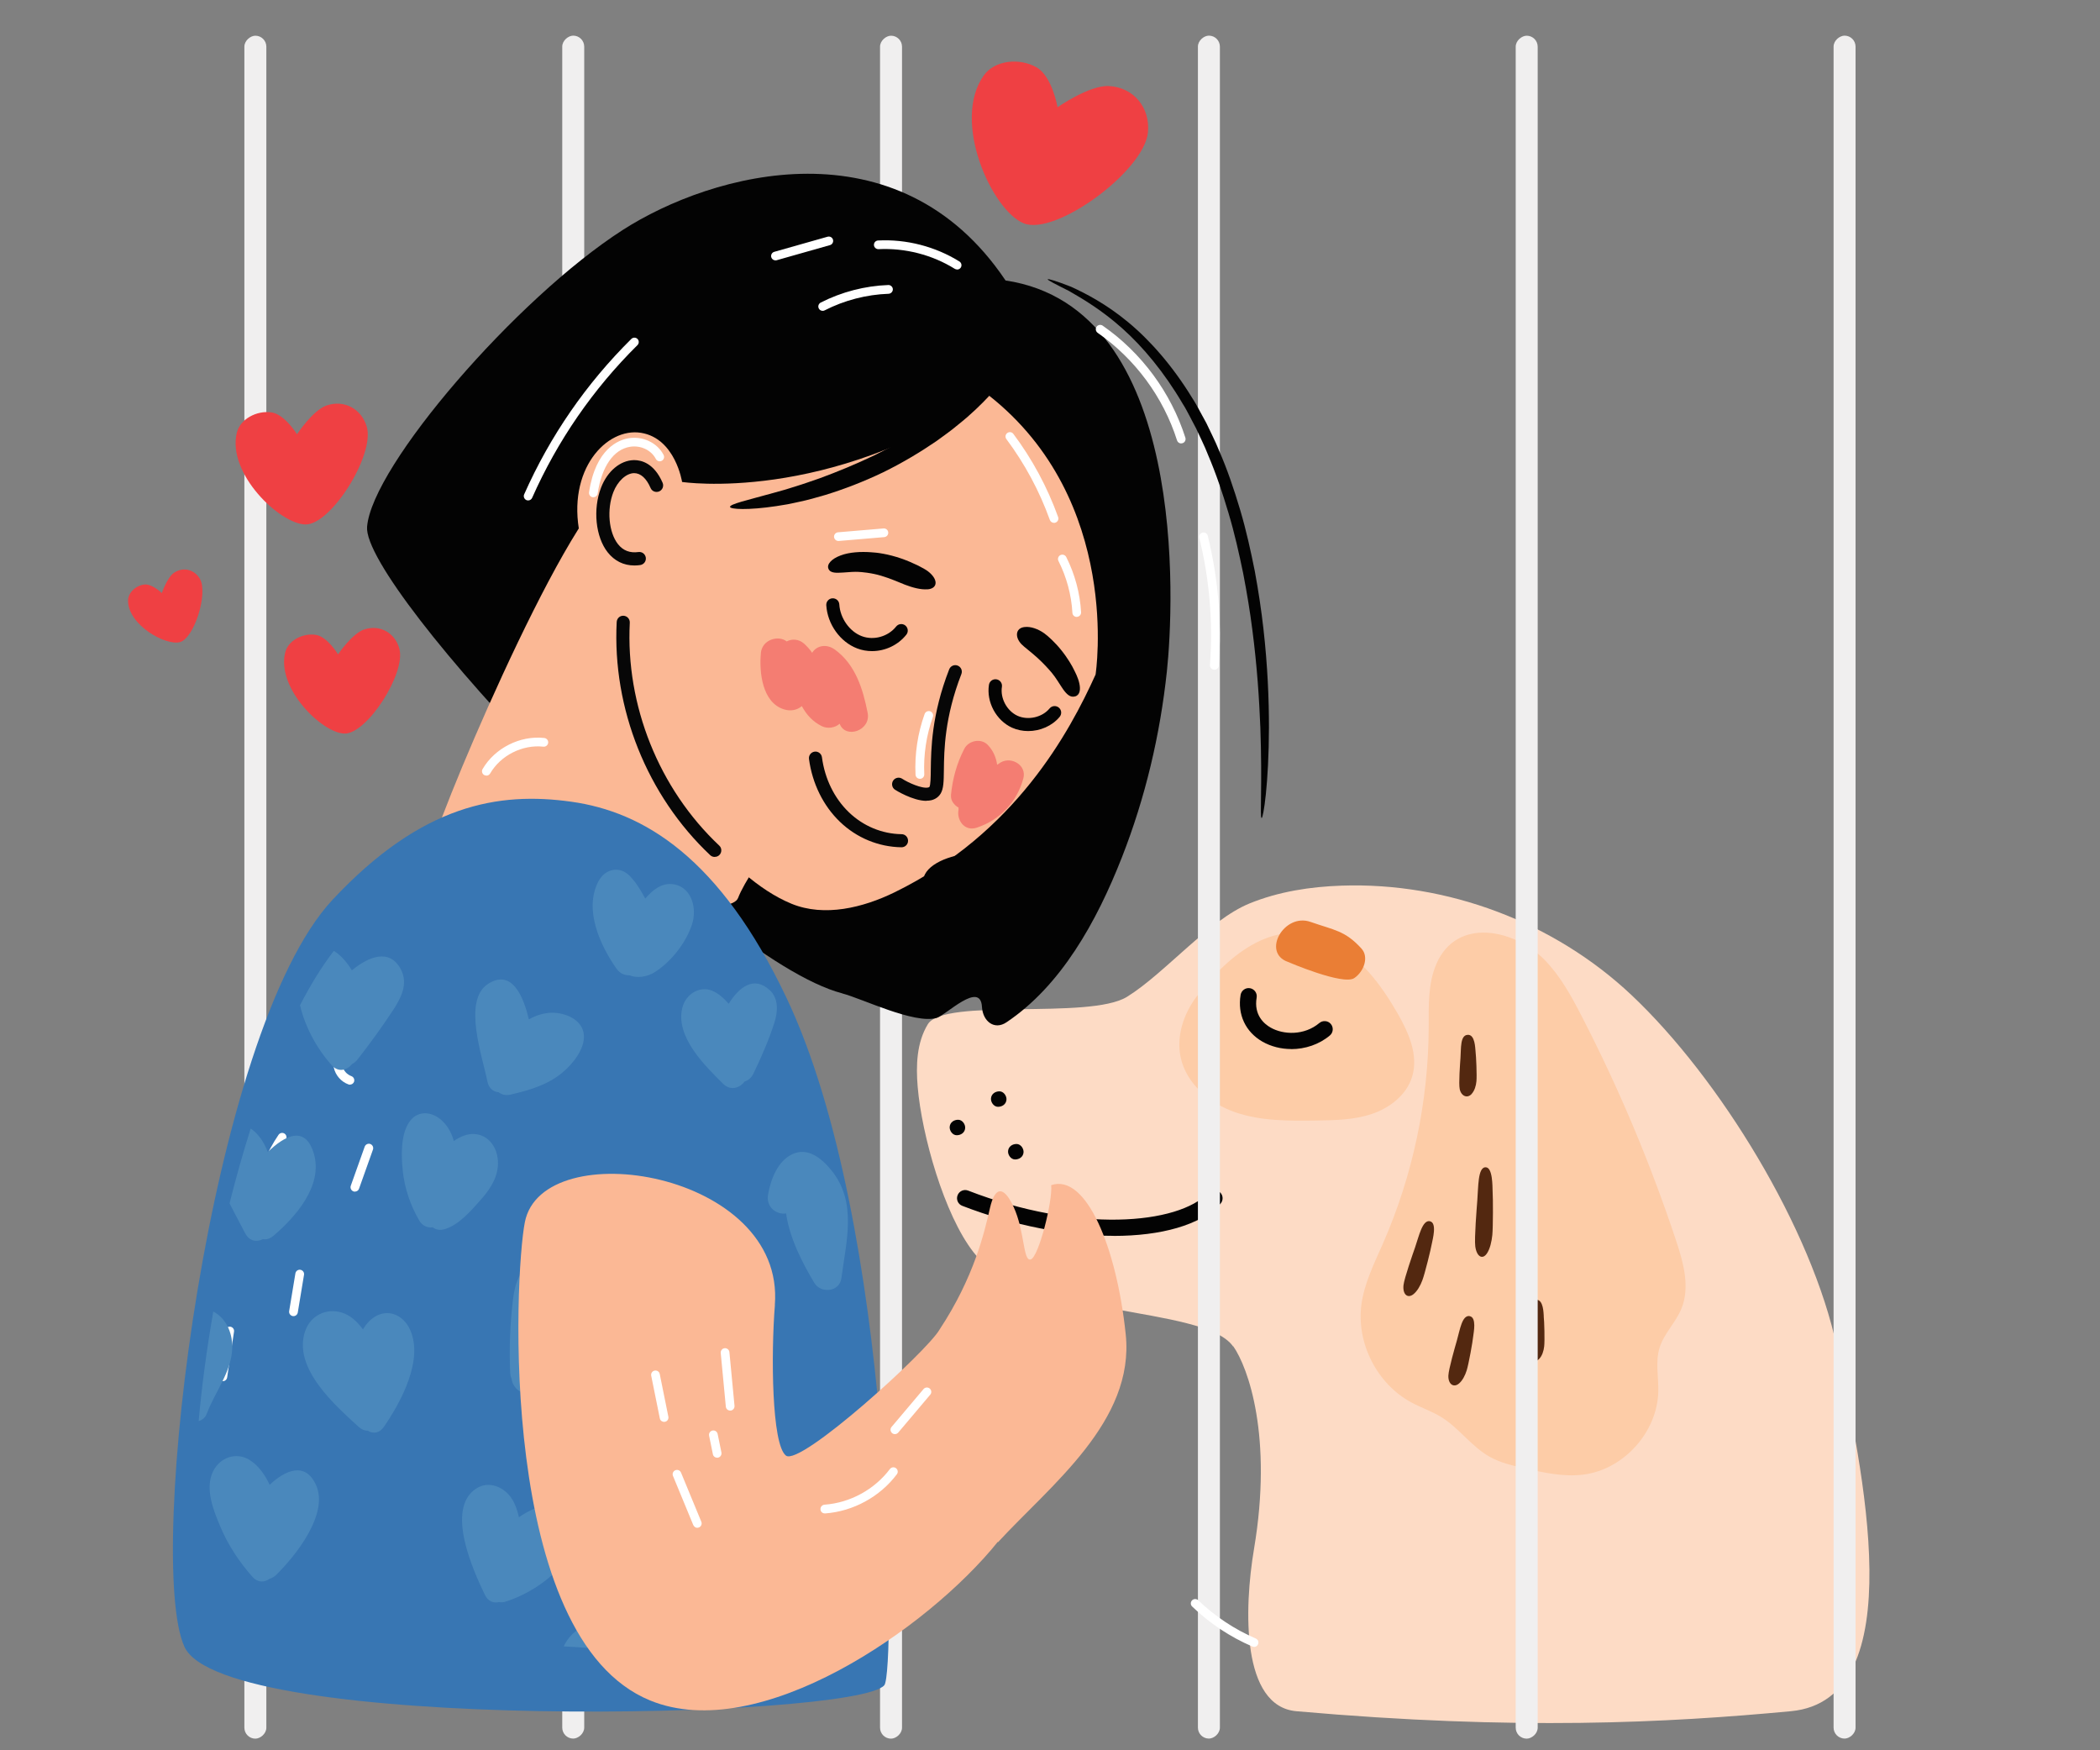 <?xml version="1.0" encoding="UTF-8"?> <svg xmlns="http://www.w3.org/2000/svg" id="a" data-name="Layer 1" viewBox="0 0 300 250"><rect x="0" y="0" width="300" height="250" fill="#808080" stroke="none"/><g><path d="m176.16,192.32c-4.18-5.96-29.68-4-37.08-13.45-4.21-5.38-7.4-16.79-7.98-23.6-.26-3.07-.16-6.34,1.45-8.98,2.32-3.8,23.07-.59,28.45-3.91,5.38-3.32,11.66-10.95,17.51-13.34,4.15-1.69,8.66-2.39,13.14-2.54,15.13-.52,30.37,5.23,41.39,15.6,12.61,11.87,25.82,33.42,29.38,50.37,3.56,16.95,11.01,50.31-6.59,51.95-17.6,1.65-39.11,2.79-70.63,0-7.85-.69-7.51-14.55-6.05-23.21,2.69-15.99-.83-25.86-2.97-28.92Z" style="fill: #fddbc5; stroke-width: 0px;"></path><path d="m205.18,137.73c-1.21,2.82-1.07,6.01-1.08,9.08-.05,10.55-2.28,21.08-6.51,30.75-1.25,2.85-2.68,5.68-3.1,8.76-.75,5.52,2.23,11.36,7.14,14,1.41.76,2.96,1.27,4.32,2.12,2.53,1.58,4.29,4.21,6.9,5.66,1.47.82,3.14,1.21,4.78,1.58,2.83.65,5.73,1.31,8.6.94,5.75-.74,10.54-6.08,10.67-11.88.04-2.08-.43-4.21.17-6.2.62-2.04,2.29-3.6,3.11-5.57,1.29-3.08.32-6.6-.74-9.77-3.64-10.97-8.13-21.66-13.42-31.93-1.48-2.88-3.05-5.77-5.3-8.1-4.21-4.37-12.58-6.34-15.55.56Z" style="fill: #fdcca7; stroke-width: 0px;"></path><path d="m159.07,176.52c-6.56,0-14.22-1.43-21.61-4.29-.6-.23-.9-.91-.66-1.51.23-.6.91-.9,1.51-.66,15.65,6.07,30.01,4.88,34.33.29.44-.47,1.18-.49,1.65-.05.47.44.49,1.18.05,1.65-2.87,3.05-8.47,4.58-15.26,4.58Z" style="fill: #030303; stroke-width: 0px;"></path><g><path d="m136.88,159.94c-.6,0-1.15.36-1.21,1-.05.55.4,1.21,1,1.21s1.15-.36,1.21-1c.05-.55-.4-1.21-1-1.21Z" style="fill: #030303; stroke-width: 0px;"></path><path d="m142.78,155.88c-.6,0-1.15.36-1.21,1-.05.55.4,1.21,1,1.21s1.15-.36,1.21-1c.05-.55-.4-1.21-1-1.21Z" style="fill: #030303; stroke-width: 0px;"></path><path d="m145.22,163.4c-.6,0-1.15.36-1.21,1-.05.55.4,1.21,1,1.21s1.15-.36,1.21-1c.05-.55-.4-1.21-1-1.21Z" style="fill: #030303; stroke-width: 0px;"></path></g><path d="m170.97,142.31c-1.88,2.48-2.96,5.7-2.3,8.74.82,3.78,4.19,6.59,7.85,7.84,3.66,1.25,7.61,1.21,11.48,1.16,2.7-.04,5.45-.08,8.01-.95,2.56-.87,4.93-2.72,5.72-5.3.94-3.06-.49-6.31-2.09-9.08-2.33-4.05-5.26-7.97-9.41-10.13-7.79-4.05-14.67,1.69-19.26,7.73Z" style="fill: #fdcca7; stroke-width: 0px;"></path><path d="m184.47,149.84c-1.44,0-2.87-.35-4.11-1.05-2.43-1.39-3.6-3.89-3.13-6.69.11-.63.71-1.06,1.34-.95.63.11,1.06.71.95,1.34-.42,2.49,1.06,3.75,1.99,4.28,1.83,1.05,4.82,1.16,6.97-.65.49-.41,1.23-.35,1.64.14.41.49.35,1.23-.14,1.64-1.52,1.28-3.52,1.95-5.52,1.95Z" style="fill: #030303; stroke-width: 0px;"></path><path d="m194.5,135.49c-2.37-2.59-3.86-2.61-7.28-3.81-3.77-1.33-7.02,4.37-3.24,5.71,0,0,7.88,3.39,9.48,2.32,1.41-.95,2.12-3.04,1.04-4.21Z" style="fill: #ea7e35; stroke-width: 0px;"></path><g><path d="m210.25,156.23c.4-.45.61-1.13.67-1.79.08-.81-.04-3.58-.13-4.3-.05-.37-.05-2.41-1.13-2.33-1.08.07-.92,1.92-1.02,3.3-.05.74-.28,3.67-.11,4.45.22,1.02,1.1,1.38,1.72.68Z" style="fill: #532810; stroke-width: 0px;"></path><path d="m212.19,166.72c-1.08.09-.99,2.78-1.15,4.79-.08,1.08-.43,5.34-.29,6.48.18,1.49,1.04,2.02,1.69,1.01.42-.65.65-1.63.75-2.6.11-1.17.11-5.21.04-6.26-.03-.54.05-3.5-1.04-3.41Z" style="fill: #532810; stroke-width: 0px;"></path><path d="m204.27,174.43c-1.07-.2-1.55,2.09-2.12,3.75-.31.89-1.54,4.39-1.65,5.39-.14,1.3.58,1.96,1.43,1.28.54-.44.98-1.21,1.27-2,.36-.96,1.2-4.37,1.36-5.27.08-.47.78-2.94-.29-3.14Z" style="fill: #532810; stroke-width: 0px;"></path><path d="m209.93,187.98c-1.07-.14-1.37,1.97-1.81,3.51-.24.83-1.18,4.08-1.21,5-.04,1.2.74,1.78,1.52,1.12.5-.42.87-1.15,1.1-1.88.28-.89.85-4.05.93-4.88.04-.43.54-2.72-.53-2.86Z" style="fill: #532810; stroke-width: 0px;"></path><path d="m220.54,188c-.04-.37-.02-2.41-1.1-2.35-1.08.06-.95,1.91-1.07,3.28-.07.74-.34,3.67-.18,4.45.2,1.03,1.08,1.39,1.71.7.41-.44.63-1.12.7-1.78.09-.81.02-3.59-.07-4.31Z" style="fill: #532810; stroke-width: 0px;"></path></g></g><g><rect x="-85.13" y="125.15" width="243.24" height="3.14" rx="1.57" ry="1.57" transform="translate(163.2 90.23) rotate(90)" style="fill: #f0efef; stroke-width: 0px;"></rect><rect x="-39.73" y="125.15" width="243.24" height="3.14" rx="1.57" ry="1.57" transform="translate(208.61 44.82) rotate(90)" style="fill: #f0efef; stroke-width: 0px;"></rect><rect x="5.68" y="125.15" width="243.24" height="3.14" rx="1.57" ry="1.57" transform="translate(254.01 -.58) rotate(90)" style="fill: #f0efef; stroke-width: 0px;"></rect><rect x="51.08" y="125.15" width="243.24" height="3.14" rx="1.57" ry="1.57" transform="translate(299.42 -45.99) rotate(90)" style="fill: #f0efef; stroke-width: 0px;"></rect><rect x="96.49" y="125.15" width="243.24" height="3.14" rx="1.57" ry="1.57" transform="translate(344.82 -91.39) rotate(90)" style="fill: #f0efef; stroke-width: 0px;"></rect><rect x="141.89" y="125.15" width="243.24" height="3.14" rx="1.57" ry="1.57" transform="translate(390.23 -136.8) rotate(90)" style="fill: #f0efef; stroke-width: 0px;"></rect></g><g><path d="m158.41,12.29c-2.81-.14-7.33,3.03-7.33,3.03,0,0-.76-4.42-3-5.7-2.44-1.39-5.99-1.04-7.55,1.17-4.64,6.55,1.19,19.28,5.72,21.11,4.53,1.84,17.2-7.46,17.74-12.98.35-3.55-2.05-6.45-5.58-6.63Z" style="fill: #ef4043; stroke-width: 0px;"></path><path d="m52.07,89.89c-1.76.57-3.78,3.58-3.78,3.58,0,0-1.51-2.54-3.18-2.79-1.83-.28-3.92.77-4.36,2.49-1.31,5.11,5.26,11.55,8.47,11.61,3.21.06,8.8-8.62,7.83-12.13-.62-2.26-2.77-3.47-4.98-2.75Z" style="fill: #ef4043; stroke-width: 0px;"></path><path d="m24.9,81.78c-1.02.67-1.78,2.93-1.78,2.93,0,0-1.4-1.35-2.5-1.22-1.21.14-2.35,1.17-2.33,2.34.06,3.47,5.35,6.41,7.4,5.89,2.05-.52,4.08-7,2.86-9.06-.79-1.32-2.36-1.72-3.64-.88Z" style="fill: #ef4043; stroke-width: 0px;"></path><path d="m46.69,57.9c-2,.68-4.26,4.13-4.26,4.13,0,0-1.76-2.87-3.67-3.13-2.08-.29-4.45.94-4.93,2.91-1.41,5.84,6.17,13.07,9.83,13.1,3.66.02,9.9-9.95,8.74-13.94-.74-2.56-3.21-3.91-5.72-3.06Z" style="fill: #ef4043; stroke-width: 0px;"></path></g><g><g><g><path d="m120.34,141.9c2.86.75,10.26,4.4,13.46,3.5,1.3-.37,6.27-5.38,6.48-1.58.12,2.07,1.78,3.36,3.5,2.2,7.78-5.21,12.88-14.35,16.49-23.56,3.35-8.53,5.46-17.49,6.43-26.59,1-9.37,3.13-51.9-23.05-55.81-15.3-22.78-41.86-15.47-54.74-7.18-15.17,9.77-35.76,33.64-36.47,42.36-.71,8.72,48.73,61.63,67.89,66.65Z" style="fill: #030303; stroke-width: 0px;"></path><path d="m60.88,119.61c.1-.17.12-.25.11-.27-.03.09-.07.17-.11.26,0,0,0,.01,0,.02Z" style="fill: #030303; stroke-width: 0px;"></path></g><g><path d="m61.45,122.01c.09,2.37,42.25,10.81,43.99,6.25,1.74-4.56,10.95-15.65,10.75-16.86-.34-2.1-1.95-4.45-3.01-6.27-1.17-2.02-2.48-3.95-3.89-5.8-3.01-3.95-6.42-7.59-9.87-11.16-3.35-3.46-8.68-20.65-11.67-18.83-7.35,4.47-26.4,50.06-26.3,52.68Z" style="fill: #fbb895; stroke-width: 0px;"></path><path d="m97.44,68.84s-.95-6.23-5.87-7.02c-4.92-.79-10.64,5.27-8.72,14.56,1.3,6.32,5.11,7.63,6.8,7.93-1.98,8.8-1.56,16.55,1.31,21.35,2.82,4.71,5.93,9.24,9.57,13.31,3.46,3.87,7.68,8.12,12.55,10.12,4.7,1.92,10.21.56,14.7-1.63,17.24-8.42,25-22.87,28.73-31.11,0,0,3.88-24.88-15.3-39.91-23.08,15.55-43.77,12.4-43.77,12.4Z" style="fill: #fbb895; stroke-width: 0px;"></path><path d="m132.5,84.17c-.97.08-2.16-.25-3.23-.66-.65-.25-2.03-.88-3.41-1.28-1.37-.41-2.77-.53-3.33-.55-.3-.02-1.24.02-2.12.1-.44.02-.87.06-1.24,0-.36-.05-.67-.19-.81-.52-.3-.65.44-1.45,1.72-1.92,1.27-.49,2.95-.56,4.33-.46.37.02,1.02.07,1.8.22.77.14,1.65.37,2.5.66,1.7.59,3.25,1.39,3.83,1.82,1.52,1.15,1.47,2.48-.04,2.6Z" style="fill: #030303; stroke-width: 0px;"></path><path d="m146.39,89.56c.86-.1,1.92.28,2.79.9.52.37,1.58,1.33,2.45,2.43.88,1.09,1.57,2.28,1.8,2.79.13.26.58,1.09.76,1.93.19.84.1,1.67-.6,1.86-.7.2-1.21-.31-1.72-1.02-.5-.72-1.03-1.66-1.63-2.37-.32-.38-1.14-1.31-2.05-2.13-.91-.83-1.9-1.55-2.27-1.94-.48-.51-.69-1.05-.63-1.53.06-.47.41-.85,1.09-.92Z" style="fill: #030303; stroke-width: 0px;"></path><g><path d="m90.63,80.77c-1.53,0-2.83-.64-3.81-1.87-1.74-2.19-2.15-6.17-.95-9.26.9-2.34,2.74-3.88,4.67-3.92.02,0,.05,0,.07,0,1.02,0,2.84.44,4.05,3.24.2.47-.01,1.02-.49,1.23-.48.2-1.03-.01-1.23-.49-.6-1.38-1.41-2.12-2.36-2.12-1.13.02-2.35,1.14-2.96,2.72-.96,2.48-.66,5.75.67,7.43.72.91,1.7,1.29,2.91,1.12.52-.07.98.28,1.06.8.07.51-.28.98-.8,1.06-.28.04-.56.06-.83.06Z" style="fill: #070707; stroke-width: 0px;"></path><path d="m124.58,93c-.72,0-1.44-.12-2.12-.38-2.43-.92-4.25-3.45-4.42-6.17-.03-.52.36-.96.87-.99.53-.03.96.36.99.87.12,1.98,1.48,3.89,3.22,4.54,1.7.64,3.76.06,4.9-1.38.32-.4.91-.47,1.31-.15.4.32.47.91.15,1.31-1.2,1.51-3.04,2.35-4.9,2.35Z" style="fill: #030303; stroke-width: 0px;"></path><path d="m146.87,104.42c-.79,0-1.57-.16-2.29-.48-2.27-1.03-3.69-3.67-3.3-6.13.08-.51.56-.86,1.07-.78.51.08.86.56.78,1.07-.26,1.64.72,3.45,2.23,4.14,1.51.68,3.52.23,4.58-1.05.33-.4.92-.45,1.32-.12.4.33.45.92.12,1.32-1.09,1.31-2.8,2.03-4.5,2.03Z" style="fill: #030303; stroke-width: 0px;"></path><path d="m132.35,114.39c-1.98,0-4.47-1.57-4.49-1.59-.43-.28-.55-.86-.27-1.3.28-.43.87-.55,1.29-.27.83.55,2.85,1.46,3.73,1.25.13-.03.15-.07.17-.09.16-.27.18-1.42.19-2.43.04-2.94.1-7.87,2.63-14.36.19-.48.73-.72,1.21-.53.48.19.72.73.53,1.21-2.4,6.17-2.47,10.89-2.5,13.7-.02,1.65-.04,2.65-.45,3.35-.29.49-.76.83-1.35.97-.22.05-.45.07-.69.07Z" style="fill: #070707; stroke-width: 0px;"></path><path d="m128.79,121.02h-.01c-3.27-.05-6.4-1.34-8.79-3.64-2.38-2.28-3.95-5.47-4.42-8.97-.07-.51.29-.98.8-1.05.51-.07.98.29,1.05.8.41,3.09,1.78,5.88,3.86,7.87,2.05,1.97,4.73,3.08,7.52,3.12.52,0,.93.43.92.95,0,.51-.42.92-.93.92Z" style="fill: #070707; stroke-width: 0px;"></path><path d="m102.1,122.4c-.23,0-.46-.08-.64-.25-9.01-8.49-14-20.94-13.36-33.31.03-.52.45-.92.98-.89.52.03.91.47.89.98-.61,11.82,4.16,23.73,12.78,31.85.38.35.39.95.04,1.32-.18.2-.43.29-.68.29Z" style="fill: #070707; stroke-width: 0px;"></path></g><path d="m108.69,93.29c.19-1.99,2.56-2.59,3.69-1.67.75-.4,1.73-.35,2.46.29.46.41.85.85,1.18,1.33.65-1.05,2.05-1.31,3.23-.47,2.95,2.12,4.03,5.64,4.7,9.05.5,2.55-3.19,3.78-4,1.55-.65.6-1.73.75-2.53.36-1.32-.65-2.21-1.64-2.87-2.87-.68.57-1.6.76-2.56.46-3.13-.98-3.55-5.37-3.29-8.04Z" style="fill: #f47d72; stroke-width: 0px;"></path><path d="m135.85,113.56c.24-2.35.82-4.5,1.91-6.61.61-1.18,2.38-1.55,3.34-.56.78.8,1.19,1.78,1.35,2.84.17-.12.35-.24.54-.35,1.55-.85,3.71.44,3.2,2.31-.91,3.38-3.34,5.93-6.65,7.03-1.79.6-2.92-1.16-2.6-2.59-.01-.09-.02-.19-.01-.28-.65-.37-1.15-1.04-1.07-1.78Z" style="fill: #f47d72; stroke-width: 0px;"></path></g><path d="m26.35,235.22c5.6,12.31,95.82,10.35,99.98,5.49,1.6-1.87,1.4-65.79-13.98-98.2-9.51-20.05-20.42-26.56-30.75-28-10.33-1.44-21.29.32-34.07,13.98-17.66,18.87-26.79,94.42-21.18,106.73Z" style="fill: #3876b3; stroke-width: 0px;"></path><path d="m104.28,72.4c.03.35,2.58.5,6.63-.11.51-.08,1.04-.17,1.59-.26.55-.1,1.12-.24,1.7-.36,1.18-.24,2.42-.6,3.73-.98,2.59-.8,5.39-1.86,8.22-3.22,2.82-1.38,5.38-2.93,7.62-4.46,1.1-.8,2.15-1.54,3.07-2.32.46-.38.92-.74,1.34-1.11.41-.38.81-.74,1.19-1.08,2.98-2.81,4.44-4.9,4.19-5.14-.29-.29-2.22,1.3-5.43,3.65-.4.29-.82.6-1.26.91-.44.32-.91.62-1.39.95-.95.68-2.01,1.33-3.1,2.03-2.23,1.37-4.72,2.78-7.42,4.11-2.71,1.3-5.37,2.39-7.82,3.29-1.24.42-2.4.85-3.52,1.18-.56.17-1.09.36-1.61.5-.52.15-1.02.29-1.5.42-3.83,1.07-6.27,1.6-6.22,2.01Z" style="fill: #030303; stroke-width: 0px;"></path><path d="m180.24,116.84c.11.01.37-1.21.6-3.44.23-2.23.43-5.48.44-9.5,0-4.02-.19-8.81-.79-14.09-.3-2.64-.71-5.41-1.24-8.26-.57-2.84-1.21-5.78-2.09-8.74-.88-2.95-1.85-5.81-3.02-8.48-.54-1.35-1.21-2.62-1.8-3.89-.33-.62-.67-1.23-1-1.83-.17-.3-.33-.6-.49-.9-.17-.3-.36-.58-.53-.86-2.8-4.58-6.04-8.26-9.18-10.85-3.14-2.6-6.09-4.11-8.13-5.04-2.11-.83-3.3-1.17-3.34-1.07-.04.12,1.07.68,3.04,1.67,1.92,1.1,4.7,2.73,7.63,5.36,2.94,2.62,5.97,6.25,8.61,10.74.17.28.35.55.5.84.15.29.31.58.47.88.31.59.63,1.19.94,1.79.56,1.24,1.21,2.48,1.72,3.81,1.12,2.61,2.06,5.41,2.92,8.3.87,2.9,1.51,5.78,2.09,8.58.54,2.8.99,5.52,1.32,8.13.68,5.21.98,9.95,1.14,13.92.14,3.98.13,7.21.1,9.44-.03,2.23-.06,3.47.07,3.48Z" style="fill: #030303; stroke-width: 0px;"></path><g><path d="m136.73,38.49c-.11,0-.23-.03-.33-.09-3.23-2.01-7.1-3-10.9-2.81-.33.01-.64-.25-.65-.59-.02-.34.25-.64.59-.65,4.05-.21,8.18.86,11.62,3,.29.18.38.57.2.86-.12.19-.32.29-.53.29Z" style="fill: #fff; stroke-width: 0px;"></path><path d="m110.78,37.19c-.27,0-.52-.18-.6-.45-.09-.33.1-.68.43-.77l7.62-2.16c.33-.09.68.1.77.43.09.33-.1.68-.43.77l-7.62,2.16c-.06.02-.11.02-.17.02Z" style="fill: #fff; stroke-width: 0px;"></path><path d="m117.53,44.4c-.23,0-.45-.12-.56-.34-.16-.31-.03-.68.27-.84,2.98-1.52,6.32-2.39,9.67-2.51.32-.01.63.26.64.6.01.34-.26.63-.6.65-3.16.11-6.33.93-9.14,2.37-.09.05-.19.07-.28.07Z" style="fill: #fff; stroke-width: 0px;"></path><path d="m75.45,71.48c-.08,0-.17-.02-.25-.05-.31-.14-.46-.51-.32-.82,3.69-8.32,8.84-15.79,15.31-22.2.24-.24.64-.24.88,0,.24.24.24.64,0,.88-6.36,6.3-11.42,13.64-15.05,21.82-.1.23-.33.37-.57.37Z" style="fill: #fff; stroke-width: 0px;"></path><path d="m168.74,63.34c-.26,0-.51-.17-.59-.43-1.97-6.2-6-11.65-11.34-15.37-.28-.2-.35-.58-.16-.87.2-.28.58-.35.87-.16,5.56,3.87,9.76,9.55,11.82,16.01.1.33-.08.68-.4.78-.06.02-.13.03-.19.03Z" style="fill: #fff; stroke-width: 0px;"></path><path d="m173.48,95.66s-.03,0-.05,0c-.34-.03-.6-.32-.58-.67.45-6.11-.06-12.22-1.52-18.17-.08-.33.12-.67.46-.75.33-.08.67.12.75.46,1.49,6.08,2.02,12.32,1.56,18.56-.02.33-.3.58-.62.58Z" style="fill: #fff; stroke-width: 0px;"></path><path d="m49.99,154.93c-.07,0-.14-.01-.21-.04-1.04-.37-1.86-1.31-2.09-2.39-.23-1.08.14-2.27.94-3.03.25-.24.64-.23.88.02.24.25.23.64-.02.88-.49.47-.72,1.2-.58,1.87.14.67.65,1.24,1.29,1.47.32.12.49.47.38.8-.09.25-.33.41-.59.41Z" style="fill: #fff; stroke-width: 0px;"></path><path d="m84.76,71.02s-.06,0-.09,0c-.34-.05-.57-.37-.52-.71.95-6.28,4.26-7.48,5.64-7.71,2.05-.34,4.11.64,5.01,2.38.16.31.04.68-.27.84-.31.16-.68.04-.84-.27-.66-1.27-2.18-1.98-3.7-1.73-2.35.39-4.03,2.82-4.61,6.67-.05.31-.31.53-.62.53Z" style="fill: #fff; stroke-width: 0px;"></path><path d="m150.57,74.68c-.26,0-.49-.16-.59-.41-1.49-4.14-3.58-8.03-6.21-11.55-.21-.28-.15-.67.13-.87.28-.21.67-.15.87.13,2.71,3.62,4.86,7.62,6.39,11.87.12.32-.05.68-.38.8-.07.02-.14.04-.21.04Z" style="fill: #fff; stroke-width: 0px;"></path><path d="m153.82,88.12c-.33,0-.6-.26-.62-.59-.14-2.55-.83-5.11-1.99-7.4-.16-.31-.03-.68.27-.84.31-.16.68-.03.84.27,1.23,2.44,1.97,5.16,2.12,7.89.02.34-.24.64-.59.66-.01,0-.02,0-.04,0Z" style="fill: #fff; stroke-width: 0px;"></path><path d="m119.77,77.27c-.32,0-.59-.25-.62-.57-.03-.34.23-.64.57-.67l6.5-.55c.35-.03.65.23.67.57.03.34-.23.64-.57.67l-6.5.55s-.04,0-.05,0Z" style="fill: #fff; stroke-width: 0px;"></path><path d="m131.41,111.24c-.33,0-.61-.26-.62-.59-.14-2.92.31-5.92,1.3-8.67.12-.32.47-.49.8-.38.32.12.49.47.38.8-.93,2.6-1.36,5.43-1.23,8.19.02.34-.25.64-.59.65,0,0-.02,0-.03,0Z" style="fill: #fff; stroke-width: 0px;"></path><path d="m69.48,110.78c-.11,0-.21-.03-.31-.08-.3-.17-.4-.55-.23-.85,1.74-3,5.37-4.83,8.82-4.44.34.04.59.35.55.69-.04.34-.35.59-.69.55-2.97-.33-6.1,1.24-7.6,3.83-.12.2-.32.31-.54.31Z" style="fill: #fff; stroke-width: 0px;"></path><path d="m179.16,235.23c-.08,0-.17-.02-.25-.05-3.2-1.38-6.09-3.3-8.6-5.71-.25-.24-.26-.63-.02-.88.24-.25.63-.26.88-.02,2.41,2.31,5.18,4.15,8.23,5.47.32.14.46.5.32.82-.1.24-.33.38-.57.38Z" style="fill: #fff; stroke-width: 0px;"></path><path d="m50.7,170.21c-.07,0-.14-.01-.21-.04-.32-.12-.49-.47-.38-.8l1.99-5.59c.12-.32.47-.49.8-.38.32.12.49.47.38.8l-1.99,5.59c-.09.26-.33.41-.59.41Z" style="fill: #fff; stroke-width: 0px;"></path><path d="m36.96,171.05s-.08,0-.12-.01c-.34-.07-.56-.4-.49-.73.58-2.92,1.77-5.76,3.44-8.22.19-.28.58-.36.86-.17.29.19.36.58.17.87-1.57,2.33-2.7,5.01-3.25,7.77-.06.3-.32.5-.61.5Z" style="fill: #fff; stroke-width: 0px;"></path><path d="m31.83,197.27s-.06,0-.09,0c-.34-.05-.58-.37-.52-.71l.98-6.54c.05-.34.36-.58.71-.52.34.05.58.37.52.71l-.98,6.54c-.05.31-.31.53-.62.53Z" style="fill: #fff; stroke-width: 0px;"></path><path d="m41.92,187.98s-.07,0-.1,0c-.34-.06-.57-.38-.51-.72l.89-5.38c.06-.34.38-.57.72-.51.34.06.57.38.51.72l-.89,5.38c-.05.3-.31.52-.61.52Z" style="fill: #fff; stroke-width: 0px;"></path></g></g><path d="m131.89,125.69c-.28,2.61.59,6.2,2.51,7.99s3.41,2.18,5.98,1.63c3.99-.85,6.77-5.15,6.29-9.2-.76-6.44-14.32-4.74-14.78-.43Z" style="fill: #030303; stroke-width: 0px;"></path></g><g><path d="m57.54,167.21c-.23-2.06-.3-5.04.86-6.85,1.17-1.84,3.31-1.65,4.75-.29.86.81,1.38,1.81,1.68,2.9.95-.64,1.96-1.09,3.08-.98,1.9.19,3.09,1.85,3.22,3.8.14,2.06-.98,3.9-2.26,5.36-1.46,1.65-3.26,3.81-5.36,4.42-.68.2-1.26.06-1.7-.27-.71.1-1.46-.17-1.95-1.02-1.25-2.18-2.05-4.53-2.33-7.07Z" style="fill: #4a88bc; stroke-width: 0px;"></path><path d="m39.02,176.54c-.5.43-1,.54-1.45.45-.87.45-1.95.32-2.55-.84-.73-1.42-1.49-2.83-2.23-4.26.91-3.63,1.92-7.22,3.02-10.69.18.12.36.25.53.4.88.79,1.48,1.82,1.92,2.95,2.34-2.29,5.33-3.94,6.57.21,1.38,4.66-2.72,9.15-5.8,11.79Z" style="fill: #4a88bc; stroke-width: 0px;"></path><path d="m83.41,147.83c.15,2.05-1.64,4.17-3.03,5.34-2.16,1.82-4.81,2.56-7.45,3.18-.67.16-1.25,0-1.7-.34-.74-.06-1.41-.54-1.61-1.58-.66-3.39-3.59-11.54.11-13.9,3.35-2.14,5.01,1.63,5.82,5.07,1.02-.57,2.13-.94,3.36-.95,1.8,0,4.33.96,4.5,3.18Z" style="fill: #4a88bc; stroke-width: 0px;"></path><path d="m52.54,204.36c-.44,0-.89-.18-1.31-.56-3.23-2.96-9.46-8.36-7.64-13.66.78-2.28,3.05-3.32,5.2-2.67,1.28.39,2.25,1.31,3.06,2.41.5-.83,1.14-1.53,1.96-1.95,1.89-.96,3.83.02,4.73,1.91,2.06,4.37-1.3,10.47-3.69,13.95-.66.97-1.58,1.01-2.31.57Z" style="fill: #4a88bc; stroke-width: 0px;"></path><path d="m30.46,187.33c1.73.89,2.75,2.87,2.72,5.15-.05,3.39-2.49,6.36-3.63,9.42-.22.59-.66.93-1.17,1.08.43-4.84,1.13-10.15,2.09-15.65Z" style="fill: #4a88bc; stroke-width: 0px;"></path><path d="m57.29,138.51c1.04,2.02,0,4.02-1.1,5.72-1.61,2.45-3.33,4.82-5.13,7.12-.24.3-.5.5-.76.63-.72.89-1.95,1.25-2.92.17-1.95-2.16-3.77-5.31-4.52-8.57,1.52-2.94,3.13-5.56,4.83-7.76,1.04.63,1.89,1.65,2.58,2.78,2.29-1.9,5.39-3.27,7.03-.08Z" style="fill: #4a88bc; stroke-width: 0px;"></path><path d="m116.33,183.24c-1.67-2.8-3.54-6.37-4.03-9.92-1.31.22-2.89-.85-2.58-2.68.39-2.24,1.4-4.84,3.51-5.8,2.2-1.01,4.19.64,5.55,2.33,3.66,4.53,2.14,9.99,1.42,15.39-.27,2.02-2.96,2.21-3.87.68Z" style="fill: #4a88bc; stroke-width: 0px;"></path><path d="m93.66,138.78c-1.18.78-2.64.98-3.77.52-.65.02-1.32-.24-1.81-.93-2.29-3.25-4.73-8.42-2.59-12.48.97-1.84,3.06-2.25,4.49-.76.86.89,1.57,2.03,2.2,3.22,1.03-1.22,2.26-2.17,3.71-2.08,2.8.17,3.79,3.33,2.95,5.82-.9,2.66-2.92,5.19-5.18,6.69Z" style="fill: #4a88bc; stroke-width: 0px;"></path><path d="m80.74,234.74c2.95-5.13,12.6-4.54,14.49,1.16-4.73-.16-9.69-.41-14.68-.74.05-.14.11-.28.19-.42Z" style="fill: #4a88bc; stroke-width: 0px;"></path><path d="m72.23,228.77c-.34.1-.66.12-.94.06-.76.19-1.56-.07-2.03-1.05-1.67-3.46-5.66-12.27-1.24-15.16,1.8-1.18,4.04-.24,5.13,1.5.48.77.78,1.66.98,2.59,2.97-2.04,6.81-3.04,7.68,1.42,1.03,5.22-5.69,9.47-9.58,10.63Z" style="fill: #4a88bc; stroke-width: 0px;"></path><path d="m96.42,209.47c1.23.6,2.27,1.53,3.05,2.66.85-1.04,2.02-1.41,3.64-.39,1.51.95,1.65,2.8,1.42,4.48-.39,2.85-1.06,5.68-1.71,8.47-.38,1.63-2.35,2.32-3.51,1.15-3.42-3.45-10.87-8.82-8.66-14.92.94-2.61,3.73-2.44,5.77-1.45Z" style="fill: #4a88bc; stroke-width: 0px;"></path><path d="m35.63,208.52c1.26.76,2.21,2.09,2.89,3.56,2.21-2.07,5.06-3.36,6.61-.01,1.93,4.19-3.01,10.28-5.68,12.88-.29.28-.61.46-.93.55-.72.53-1.68.6-2.46-.28-1.92-2.17-3.5-4.56-4.64-7.29-.94-2.25-2.17-5.32-.99-7.75,1-2.05,3.32-2.8,5.2-1.67Z" style="fill: #4a88bc; stroke-width: 0px;"></path><path d="m109.95,141.41c1.32,1.22,1.18,3.11.66,4.72-.8,2.48-1.85,4.89-2.98,7.22-.31.63-.76.98-1.25,1.12-.7.94-2.01,1.38-3.07.34-2.51-2.49-6.86-6.68-5.84-10.85.48-1.97,2.48-3.19,4.27-2.45.87.36,1.65,1.05,2.36,1.86,1.43-2.3,3.56-4.07,5.85-1.95Z" style="fill: #4a88bc; stroke-width: 0px;"></path><path d="m75.26,198.95c-1.04.12-2.06-.91-2.16-1.98-.13-.27-.21-.59-.22-.95-.14-3.44-.02-6.88.39-10.3.28-2.33.92-4.64,3.24-5.49,1.86-.69,4-.14,5.2,1.53,1.34,1.86,1.02,3.94.82,6.04,3.32.35,7.2,2.16,4.93,5.9-2.49,4.1-8.11,4.79-12.2,5.26Z" style="fill: #4a88bc; stroke-width: 0px;"></path></g><g><path d="m110.7,186.4c-.56,6.99-.47,19.94,1.58,21.51,2.05,1.57,20.15-14.88,21.92-17.97,4.96-7.5,6.45-13.99,7.22-17.38.68-3,1.91-3.33,3.37-.2,1.63,3.51,1.34,7.86,2.46,7.53,1.12-.33,3.14-8.28,2.92-10.61,5.01-1.7,9.36,8.93,10.65,21.33,1.29,12.4-10.72,21.5-18.25,29.67,0,0-.01-.02-.03-.05-9.92,12.35-34.08,29.06-49.68,22.65-21.83-8.96-19.37-60.8-17.88-68.32,2.52-12.75,37.24-7.26,35.71,11.84Z" style="fill: #fbb895; stroke-width: 0px;"></path><g><path d="m127.53,204.76s-.06-.04-.09-.07c-.26-.22-.3-.62-.07-.88l4.57-5.41c.22-.26.62-.29.88-.07.26.22.3.62.07.88l-4.57,5.41c-.2.23-.53.29-.78.14Z" style="fill: #fff; stroke-width: 0px;"></path><path d="m117.52,216.09c-.18-.1-.3-.28-.31-.5-.02-.34.23-.64.58-.67,3.65-.26,7.14-2.17,9.34-5.09.21-.28.6-.33.87-.12.28.21.33.6.12.87-2.41,3.21-6.24,5.3-10.25,5.59-.13,0-.25-.02-.35-.08Z" style="fill: #fff; stroke-width: 0px;"></path><path d="m104,201.4c-.17-.1-.29-.27-.31-.48l-.73-7.67c-.03-.34.22-.65.56-.68.34-.03.65.22.68.56l.73,7.67c.03.34-.22.65-.56.68-.13.01-.26-.02-.37-.08Z" style="fill: #fff; stroke-width: 0px;"></path><path d="m94.56,203.01c-.15-.09-.27-.23-.3-.42l-1.23-6.09c-.07-.34.15-.67.49-.73.34-.07.67.15.73.49l1.23,6.09c.07.34-.15.67-.49.73-.15.03-.3,0-.43-.07Z" style="fill: #fff; stroke-width: 0px;"></path><path d="m99.31,218.13c-.12-.07-.21-.17-.27-.3l-2.9-7.02c-.13-.32.02-.68.34-.81.32-.13.68.02.81.34l2.9,7.02c.13.32-.02.68-.34.81-.18.08-.38.06-.55-.03Z" style="fill: #fff; stroke-width: 0px;"></path><path d="m102.14,208.13c-.15-.09-.27-.23-.3-.42l-.54-2.64c-.07-.34.15-.67.48-.74.34-.07.67.15.74.49l.54,2.64c.07.34-.15.67-.48.74-.15.03-.31,0-.43-.07Z" style="fill: #fff; stroke-width: 0px;"></path></g></g></svg> 